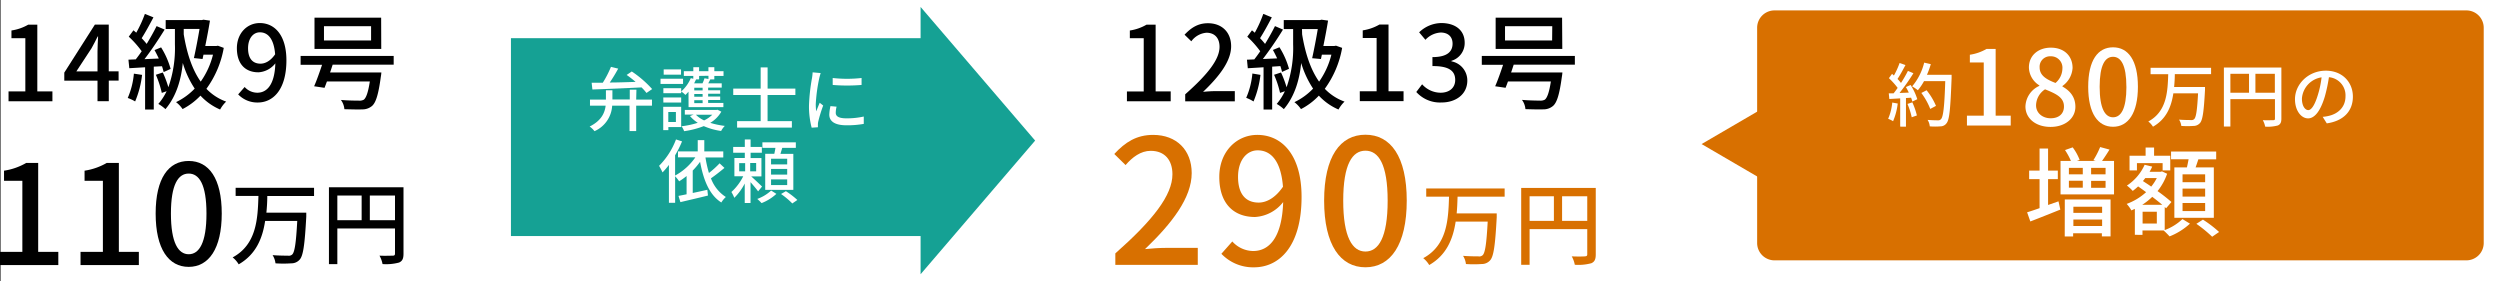 <svg xmlns="http://www.w3.org/2000/svg" viewBox="0 0 720.19 81"><rect x="0" y="0" width="720.19" height="81" fill="#333333" stroke="none"/><defs><style>.cls-1{isolation:isolate;}.cls-2{fill:#fff;}.cls-3{fill:#d87000;}.cls-4{fill:#15a194;}</style></defs><g id="レイヤー_2" data-name="レイヤー 2"><g id="アートボード_1" data-name="アートボード 1" class="cls-1"><g id="tetsuzuki.txt02.svg"><g id="長方形_26" data-name="長方形 26"><path class="cls-2" d="M.19,0V81h720V0Z"/></g><g id="長方形_17" data-name="長方形 17"><path class="cls-3" d="M710.5,3H511.19a5,5,0,0,0-5,5V70a5,5,0,0,0,5,5H710.5a5,5,0,0,0,5-5V8A5,5,0,0,0,710.5,3Z"/></g><g id="約180万円の_増額" data-name="約180万円の増額"><path class="cls-2" d="M546.69,29.82a18.52,18.52,0,0,1-1.34,5.1,7.82,7.82,0,0,0-1.42-.7,15.11,15.11,0,0,0,1.18-4.68Zm3.71-5.34a17,17,0,0,1,1.93,4.1l-1.43.68a10.08,10.08,0,0,0-.36-1.12l-1.48.1v8.24H547.4V28.34l-3.13.18-.16-1.64,1.4,0c.38-.48.76-1,1.16-1.56a21.52,21.52,0,0,0-2.52-2.8l.9-1.24.54.48a23.06,23.06,0,0,0,1.64-3.62l1.69.6c-.72,1.36-1.57,2.94-2.29,4a13.41,13.41,0,0,1,1,1.16,37.27,37.27,0,0,0,2-3.48l1.58.68a60.93,60.93,0,0,1-4,5.68l2.67-.1a17.2,17.2,0,0,0-.84-1.6Zm.5,5a21.09,21.09,0,0,1,1.31,3.78l-1.49.52a21.6,21.6,0,0,0-1.22-3.84Zm11.31-7c-.34,8.82-.6,11.94-1.44,13a2.14,2.14,0,0,1-1.77.92,19.12,19.12,0,0,1-3.08,0,4.09,4.09,0,0,0-.63-1.86c1.31.1,2.51.12,3,.12a1,1,0,0,0,.86-.34c.65-.64,1-3.6,1.23-10.94h-6.12A15.55,15.55,0,0,1,552.49,26a13.25,13.25,0,0,0-1.65-1.12,16.62,16.62,0,0,0,3.47-6.84l1.91.44a24.78,24.78,0,0,1-1.11,3.06h7.1Zm-6.15,8.9a19.72,19.72,0,0,0-2.57-4.6L555,26a18.61,18.61,0,0,1,2.71,4.5Z"/><path class="cls-2" d="M566.63,33.32h4.84V18h-4V15.77a13.68,13.68,0,0,0,4.82-1.68h2.61V33.32h4.34v2.85H566.63Z"/><path class="cls-2" d="M583.48,30.68a6.75,6.75,0,0,1,4-5.94v-.15a6.23,6.23,0,0,1-3-5.16c0-3.45,2.68-5.7,6.32-5.7,3.85,0,6.26,2.4,6.26,5.85a6.87,6.87,0,0,1-2.92,5.19v.15c2,1.14,3.73,2.85,3.73,5.85,0,3.27-2.89,5.79-7.16,5.79S583.48,34.1,583.48,30.68Zm11.1,0c0-2.7-2.44-3.72-5.45-4.95a5.64,5.64,0,0,0-2.59,4.62c0,2.19,1.84,3.72,4.22,3.72S594.58,32.75,594.58,30.68Zm-.45-10.89a3.28,3.28,0,0,0-3.4-3.57,3,3,0,0,0-3.16,3.21c0,2.4,2.1,3.51,4.57,4.47A5.57,5.57,0,0,0,594.13,19.79Z"/><path class="cls-2" d="M601.56,25c0-7.65,2.79-11.37,7.16-11.37s7.16,3.75,7.16,11.37-2.83,11.52-7.16,11.52S601.56,32.72,601.56,25Zm11,0c0-6.33-1.6-8.64-3.85-8.64s-3.85,2.31-3.85,8.64,1.59,8.79,3.85,8.79S612.57,31.43,612.57,25Z"/><path class="cls-2" d="M626.51,21.36c0,1.22-.08,2.46-.2,3.7h8.9s0,.6,0,.86c-.34,6.28-.68,8.68-1.46,9.54a2.47,2.47,0,0,1-1.89.82,25.38,25.38,0,0,1-3.48,0,4.22,4.22,0,0,0-.65-1.82c1.43.12,2.85.12,3.39.12a1.13,1.13,0,0,0,.94-.24c.59-.5.89-2.6,1.15-7.46h-7.12c-.58,3.84-2,7.42-5.87,9.62a5.79,5.79,0,0,0-1.35-1.5c5.36-2.88,5.58-8.64,5.74-13.62h-5.08V19.54h17.43v1.82Z"/><path class="cls-2" d="M657.21,34.14c0,1.08-.24,1.64-1,2a11,11,0,0,1-3.67.34,6.16,6.16,0,0,0-.68-1.86c1.28.06,2.57,0,3,0s.5-.12.5-.48V28.56H642.52v7.9h-1.87v-17h16.56Zm-14.69-7.42h5.37V21.26h-5.37Zm12.81,0V21.26h-5.6v5.46Z"/><path class="cls-2" d="M669.11,33.66a11.22,11.22,0,0,0,1.76-.28c2.55-.58,4.81-2.42,4.81-5.62a5.24,5.24,0,0,0-4.77-5.52,45.33,45.33,0,0,1-1.18,5.56c-1.2,4-2.85,6.3-4.83,6.3s-3.77-2.22-3.77-5.52c0-4.4,3.91-8.22,8.88-8.22,4.77,0,7.8,3.32,7.8,7.48s-2.67,7-7.52,7.7Zm-1.4-6.28a27.44,27.44,0,0,0,1.08-5.1,6.65,6.65,0,0,0-5.66,6.12c0,2.28,1,3.32,1.83,3.32S666.78,30.44,667.71,27.38Z"/><path class="cls-2" d="M593,58l.53,2.38c-3,1.2-6.15,2.46-8.64,3.42l-.93-2.64c1-.3,2.24-.72,3.59-1.2V51.6h-3V49.14h3V42.78H590v6.36h2.81V51.6H590v7.45ZM609,46.37V56H593.59V46.37h3a19.44,19.44,0,0,0-1.71-3.14l2.21-.78a14.46,14.46,0,0,1,2,3.61l-.81.31h5.47l-.7-.23A22.94,22.94,0,0,0,605,42.36l2.7.73c-.73,1.18-1.49,2.35-2.16,3.28ZM594.82,57.46H608V68.1h-2.5v-.9h-8.28v.92h-2.42ZM596,50.23h4V48.36h-4Zm0,3.84h4v-2h-4Zm1.29,5.49v1.76h8.28V59.56Zm8.28,5.54V63.25h-8.28V65.1Zm1-16.74H602.4v1.87h4.16Zm0,3.75H602.4v2h4.16Z"/><path class="cls-2" d="M623.6,66.28a15,15,0,0,0,5.11-3.17l2.16,1.32A19,19,0,0,1,625,68.1a23,23,0,0,0-1.71-1.71h-6.09v1.26H615V60.17c-.34.14-.67.31-1,.45a9.7,9.7,0,0,0-1.35-1.88,17.05,17.05,0,0,0,5.59-3.38c-.79-.59-1.57-1.15-2.3-1.66A15.72,15.72,0,0,1,614.39,55a11.91,11.91,0,0,0-1.68-1.54,14,14,0,0,0,5.11-6L620,48a16,16,0,0,1-.76,1.49h3.17l.4-.12,1.49.68a16.73,16.73,0,0,1-2.76,5,50.21,50.21,0,0,1,4,3.14L624,60l-.39-.37Zm-8-17.2h-2.13V44.86h4.63V42.5h2.44v2.36h4.66v4.22H623V47H615.6ZM622.9,59c-.82-.7-1.83-1.49-2.89-2.3a17.8,17.8,0,0,1-2.89,2.3Zm-1.57,2h-4.1v3.39h4.1ZM618,51.3c-.22.3-.45.58-.67.86.76.51,1.57,1,2.38,1.6a13.52,13.52,0,0,0,1.61-2.46Zm12-3.08c.17-.73.34-1.57.48-2.33h-5.05V43.65h13v2.24h-5.14c-.25.79-.53,1.6-.79,2.33h5.25V62.75H626.38V48.22Zm5.25,2h-6.51v2.27h6.51Zm0,4.12h-6.51v2.3h6.51Zm0,4.14h-6.51v2.33h6.51Zm-.64,4.79a33.15,33.15,0,0,1,4.66,3.56l-2,1.37a37.63,37.63,0,0,0-4.55-3.72Z"/></g><g id="多角形_1" data-name="多角形 1"><path class="cls-3" d="M490.19,41.5l18,10.5V31Z"/></g><g id="長方形_17-2" data-name="長方形 17"><path class="cls-4" d="M147.19,11V68h124V11Z"/></g><g id="多角形_1-2" data-name="多角形 1"><polygon class="cls-4" points="265.2 2 265.2 79 298.2 40.5 265.2 2"/></g><g id="弁護士に_依頼" data-name="弁護士に依頼"><path class="cls-2" d="M183.27,28.69h4.55v1.76h-4.55v7.3h-1.92v-7.3h-5a8.53,8.53,0,0,1-5.09,7.34,6.38,6.38,0,0,0-1.4-1.34c3.37-1.68,4.35-3.9,4.61-6h-4.51V28.69h4.59V26h1.87v2.66h5V25.83h1.92Zm-12.83-4.86,3.21,0A29.17,29.17,0,0,0,176,19.26l2.09.51a46,46,0,0,1-2.43,4c2.31,0,4.88-.1,7.44-.18-.84-.72-1.74-1.42-2.58-2l1.48-1a31.19,31.19,0,0,1,5.87,5.07l-1.64,1.12a13.42,13.42,0,0,0-1.42-1.6c-5.14.26-10.53.48-14.16.6Z"/><path class="cls-2" d="M196.77,24.17h-6.49V22.69h6.49Zm-.54,12.44h-3.69v.88h-1.48V30.77h5.17Zm0-11.2v1.44H191.1V25.41Zm-5.15,2.66h5.15v1.46H191.1Zm5.11-6.56h-5V20h5Zm-3.67,10.76v2.88h2.19V32.27Zm5.82-5.86a11.52,11.52,0,0,1-.89.94,7.48,7.48,0,0,0-1.22-1A10.49,10.49,0,0,0,199,22.51l.72.18v-.82H197V20.52h2.73V19.36h1.66v1.16h2.69V19.36h1.7v1.16h2.65v1.35h-2.65v1h-1.16c-.2.4-.4.8-.6,1.14h3.89v1.22H204v.78h3.47v1H204v.8h3.47v1H204v.84h4.39v1.22H198.36Zm9.46,5.76a9,9,0,0,1-3.19,3.22,23.86,23.86,0,0,0,4.19.88,6.18,6.18,0,0,0-1.06,1.46,19,19,0,0,1-5-1.4,25,25,0,0,1-5.66,1.46,5.39,5.39,0,0,0-.76-1.42,23.2,23.2,0,0,0,4.69-1,9.67,9.67,0,0,1-2.24-1.94l1.06-.42h-2.55V31.67h9.11l.3-.06Zm-6.4-10.3v1h-.88c-.18.38-.36.76-.56,1.14h2.41a11,11,0,0,0,.58-1.46l1.14.2v-.92Zm1,3.4H200v.78h2.41Zm0,1.8H200v.8h2.41Zm0,1.8H200v.84h2.41Zm-1.93,4.18a8.13,8.13,0,0,0,2.37,1.64,9,9,0,0,0,2.36-1.64Z"/><path class="cls-2" d="M221.12,27.37v7.52h7v1.86H212.34V34.89h6.79V27.37h-7.9V25.53h7.9V19.42h2v6.11h8v1.84Z"/><path class="cls-2" d="M236.42,21.05c-.14.38-.34,1.16-.42,1.52A46.9,46.9,0,0,0,235,30a14.73,14.73,0,0,0,.14,2.08c.3-.8.7-1.76,1-2.48l1,.8a39.2,39.2,0,0,0-1.42,4.62,3.65,3.65,0,0,0-.1.9c0,.2,0,.5,0,.74l-1.8.12a24.23,24.23,0,0,1-.77-6.4,54.63,54.63,0,0,1,.87-7.9,14.69,14.69,0,0,0,.18-1.64ZM241,30.73a7.52,7.52,0,0,0-.24,1.76c0,.9.66,1.6,3.07,1.6a22.35,22.35,0,0,0,5-.52l0,2.12a26.92,26.92,0,0,1-5,.4c-3.37,0-4.93-1.16-4.93-3.08a12.12,12.12,0,0,1,.34-2.44Zm7.2-8.26v2a50.25,50.25,0,0,1-8.32,0v-2A37.29,37.29,0,0,0,248.19,22.47Z"/><path class="cls-2" d="M208.7,48.37c-1.2,1-2.64,2.14-3.89,3a10.77,10.77,0,0,0,4.29,5.38,7.12,7.12,0,0,0-1.3,1.58c-3.43-2.16-5.15-6.44-6.12-11.72a21.41,21.41,0,0,1-2.12,2.52v6.46c1.36-.28,2.81-.6,4.21-.92l.18,1.66c-2.79.7-5.77,1.38-7.94,1.9l-.56-1.8c.68-.12,1.48-.28,2.34-.46V50.71a21,21,0,0,1-2.14,1.52,13.15,13.15,0,0,0-1.16-1.46v7.66H192.7V47.51a22.56,22.56,0,0,1-1.84,2.16,18.16,18.16,0,0,0-1-1.9,21.38,21.38,0,0,0,4.88-7.6l1.74.56a30,30,0,0,1-2,4v5.84a16.83,16.83,0,0,0,5.83-5.24h-5V43.61H201V40.37h1.89v3.24h5.47v1.76h-5.13a33.06,33.06,0,0,0,1,4.46,26.61,26.61,0,0,0,3.07-2.78Z"/><path class="cls-2" d="M218.39,55.13c-.44-.64-1.38-1.74-2.18-2.66v6h-1.67v-5.6a16.39,16.39,0,0,1-3,4.12,12,12,0,0,0-.84-1.68,15.28,15.28,0,0,0,3.41-4.54h-2.55V45.51h3V44h-3.35V42.33h3.35V40.17h1.67v2.16h3.24V44h-3.24v1.54h3.12v5.28h-2.94c.84.74,2.66,2.46,3.12,2.92Zm-5.45-5.78h1.72V47h-1.72Zm4.89-2.4h-1.72v2.4h1.72Zm5.83,8.9a13.54,13.54,0,0,1-4.27,2.66,14.27,14.27,0,0,0-1.24-1.2,11.85,11.85,0,0,0,4-2.42Zm-.6-11.54c.12-.54.24-1.16.32-1.72h-3.75V41h9.63v1.6h-3.91c-.18.6-.36,1.18-.52,1.72h3.71V54.69h-8.1V44.31Zm3.71,1.42h-4.65v1.62h4.65Zm0,2.94h-4.65v1.62h4.65Zm0,3h-4.65v1.64h4.65Zm-.38,3.4a23.12,23.12,0,0,1,3.31,2.54l-1.46,1A21.77,21.77,0,0,0,225,55.89Z"/></g><g id="_110万円" data-name="110万円"><path d="M0,72.56H6.44V52.08H1.16V49.17a18.08,18.08,0,0,0,6.4-2.24H11V72.56H16.8v3.8H0Z"/><path d="M23.2,72.56h6.44V52.08H24.36V49.17a18.08,18.08,0,0,0,6.4-2.24h3.48V72.56H40v3.8H23.2Z"/><path d="M44.84,61.52c0-10.2,3.72-15.15,9.52-15.15s9.52,5,9.52,15.15-3.76,15.36-9.52,15.36S44.84,71.76,44.84,61.52Zm14.64,0c0-8.44-2.12-11.52-5.12-11.52s-5.12,3.08-5.12,11.52,2.12,11.72,5.12,11.72S59.48,70,59.48,61.52Z"/><path d="M77,56.46c0,1.59-.1,3.2-.26,4.81H88.23s0,.78,0,1.12c-.44,8.17-.89,11.29-1.9,12.4a3.17,3.17,0,0,1-2.44,1.07,32.88,32.88,0,0,1-4.53,0,5.59,5.59,0,0,0-.83-2.36c1.85.15,3.69.15,4.39.15a1.47,1.47,0,0,0,1.23-.31c.75-.65,1.14-3.38,1.48-9.7H76.38c-.76,5-2.63,9.65-7.62,12.51a7.27,7.27,0,0,0-1.74-2c6.94-3.74,7.23-11.23,7.43-17.71H67.88V54.1H90.47v2.36Z"/><path d="M116.24,73.08c0,1.4-.32,2.13-1.28,2.55a14.2,14.2,0,0,1-4.76.44,7.87,7.87,0,0,0-.88-2.42c1.66.08,3.33,0,3.82,0s.65-.16.65-.63V65.82H97.18V76.09H94.76V53.94h21.48ZM97.18,63.43h7v-7.1h-7Zm16.61,0v-7.1h-7.25v7.1Z"/></g><g id="_290万円" data-name="290万円"><path class="cls-3" d="M321.3,73c10.85-9.6,16.45-16.75,16.45-22.8,0-4-2.15-6.75-6.25-6.75-2.9,0-5.3,1.85-7.25,4.1L321,44.36c3.15-3.4,6.4-5.5,11.2-5.5,6.75,0,11.1,4.4,11.1,11,0,7.1-5.65,14.45-13.45,21.9,1.9-.2,4.2-.35,6-.35h9.2v4.9H321.3Z"/><path class="cls-3" d="M355,69.56A8.2,8.2,0,0,0,361,72.31c4.45,0,8.3-3.6,8.65-14.1a11.06,11.06,0,0,1-8.1,4.3c-6.15,0-10.3-3.85-10.3-11.55,0-7.3,5-12.1,10.95-12.1,7.05,0,12.75,5.7,12.75,17.85,0,14.5-6.6,20.3-13.7,20.3a12.63,12.63,0,0,1-9.4-3.9Zm14.6-15.7c-.55-7.25-3.3-10.55-7.3-10.55-3.15,0-5.65,2.85-5.65,7.65s2.1,7.4,5.95,7.4C364.8,58.36,367.35,57.06,369.55,53.86Z"/><path class="cls-3" d="M381.45,57.81c0-12.75,4.65-19,11.9-19s11.9,6.25,11.9,19S400.55,77,393.35,77,381.45,70.61,381.45,57.81Zm18.3,0c0-10.55-2.65-14.4-6.4-14.4s-6.4,3.85-6.4,14.4,2.65,14.65,6.4,14.65S399.75,68.46,399.75,57.81Z"/><path class="cls-3" d="M419.89,56.66c-.05,1.59-.1,3.2-.26,4.81h11.54s0,.78,0,1.12c-.44,8.17-.89,11.29-1.9,12.4a3.17,3.17,0,0,1-2.44,1.07,32.88,32.88,0,0,1-4.53,0,5.59,5.59,0,0,0-.83-2.36c1.85.15,3.69.15,4.39.15a1.47,1.47,0,0,0,1.23-.31c.75-.65,1.14-3.38,1.48-9.7h-9.23c-.76,5-2.63,9.65-7.62,12.51A7.27,7.27,0,0,0,410,74.37c6.94-3.74,7.23-11.23,7.43-17.71h-6.57V54.3h22.59v2.36Z"/><path class="cls-3" d="M459.7,73.28c0,1.4-.32,2.13-1.28,2.55a14.2,14.2,0,0,1-4.76.44,7.87,7.87,0,0,0-.88-2.42c1.66.08,3.33.05,3.82,0s.65-.16.65-.63V66H440.64V76.29h-2.42V54.14H459.7Zm-19.06-9.65h7v-7.1h-7Zm16.61,0v-7.1H450v7.1Z"/></g><g id="_12級13号" data-name="12級13号"><path d="M324.64,26.34h4.84V11h-4V8.79a13.67,13.67,0,0,0,4.82-1.69h2.61V26.33h4.34v2.85H324.64Z"/><path d="M341.43,27.17c6.52-5.77,9.89-10.06,9.89-13.69,0-2.4-1.3-4.05-3.77-4.05a6,6,0,0,0-4.36,2.47L341.24,10c1.89-2,3.84-3.3,6.73-3.31,4.07,0,6.69,2.64,6.69,6.63,0,4.26-3.4,8.67-8.09,13.14,1.14-.12,2.53-.21,3.61-.21h5.54v2.94H341.43Z"/><path d="M363.11,21.57a28,28,0,0,1-2,7.66A11.51,11.51,0,0,0,359,28.18a22.39,22.39,0,0,0,1.78-7Zm3.37-2.37V31.56H364V19.38l-4.54.28-.24-2.46,2.11-.09c.54-.69,1.14-1.5,1.71-2.35a28.84,28.84,0,0,0-3.73-4.19l1.35-1.83c.27.21.54.45.81.69A34.35,34.35,0,0,0,363.92,4l2.46,1c-1.05,2-2.31,4.32-3.39,6a21.69,21.69,0,0,1,1.44,1.65c1.08-1.77,2.11-3.6,2.86-5.13l2.31,1A101.34,101.34,0,0,1,363.8,17l4.12-.18c-.39-.84-.81-1.68-1.23-2.43l1.89-.78a23.37,23.37,0,0,1,2.75,6.21l-2,.9c-.12-.48-.27-1.05-.48-1.68Zm20.16-5.41a28.24,28.24,0,0,1-5,11.79,14.73,14.73,0,0,0,5.69,3.69,9.37,9.37,0,0,0-1.74,2.28,16.51,16.51,0,0,1-5.66-4,19,19,0,0,1-5.15,3.88,8.74,8.74,0,0,0-1.89-2,18.43,18.43,0,0,0,5.38-3.9,27.45,27.45,0,0,1-3.43-7.38c-.45,4.47-1.71,9.42-5,13.29a11,11,0,0,0-2.05-1.5,16.49,16.49,0,0,0,2.35-3.66l-1.39.48a27.83,27.83,0,0,0-1.72-5.22l2-.66a29.39,29.39,0,0,1,1.6,4.26,33.76,33.76,0,0,0,1.89-12.36V8.37h-2.7V5.79h10.42l.45-.12,1.89.26c-.33,2.13-.84,4.77-1.35,7.32h3.16l.48-.09ZM375.11,9.9c.88,5.31,2.36,10,4.89,13.62a23,23,0,0,0,3.54-7.78H380.8L380.53,17,378,16.77c.57-2.55,1.2-5.88,1.62-8.4h-4.55Z"/><path d="M391.72,26.3h4.85V10.94h-4V8.75a13.62,13.62,0,0,0,4.81-1.68H400V26.29h4.33v2.85H391.73Z"/><path d="M408,26.5l1.68-2.22A7.18,7.18,0,0,0,415,26.71c2.5,0,4.21-1.39,4.21-3.67,0-2.46-1.57-4.05-6.56-4V16.45c4.36,0,5.8-1.66,5.8-3.88,0-2-1.29-3.18-3.4-3.2a6.47,6.47,0,0,0-4.42,2.1l-1.81-2.16a9.35,9.35,0,0,1,6.35-2.67c4,0,6.77,2,6.77,5.69a5.33,5.33,0,0,1-3.82,5.19v.15a5.6,5.6,0,0,1,4.58,5.52c0,4-3.34,6.33-7.4,6.33A9.16,9.16,0,0,1,408,26.5Z"/><path d="M436.06,18.62c-.24.75-.48,1.5-.75,2.25h14.78a11.45,11.45,0,0,1-.15,1.23c-.69,5.07-1.41,7.41-2.53,8.4a4.2,4.2,0,0,1-2.85,1c-1.06.06-3,0-5.12-.06a5.22,5.22,0,0,0-1-2.67c2.07.18,4.27.21,5.11.21a2.64,2.64,0,0,0,1.48-.27c.69-.54,1.26-2.13,1.74-5.25H434.41c-.24.67-.48,1.29-.69,1.83l-3-.44c.72-1.62,1.56-4,2.28-6.18h-6.13V16.11l26.81,0v2.52Zm14-4.53h-19.2v-9H450Zm-2.89-6.54H433.56v4.11h13.57Z"/></g><g id="_14級9号" data-name="14級9号"><path d="M2.46,26.33H7.3V11h-4V8.78A13.68,13.68,0,0,0,8.14,7.1h2.61l0,19.23H15.1v2.85H2.46Z"/><path d="M34.17,23.22H31.34v5.94H28.09V23.23H18.52V20.92L27.33,7.09h4V20.55h2.83Zm-6.08-2.66V14.77c0-1.2.11-3.06.17-4.26h-.12c-.54,1.11-1.14,2.25-1.77,3.39L22,20.56Z"/><path d="M40.93,21.57a27.78,27.78,0,0,1-2,7.65,11.72,11.72,0,0,0-2.13-1,22.67,22.67,0,0,0,1.77-7ZM44.3,19.2V31.56h-2.5V19.38l-4.55.27L37,17.19l2.11-.09c.54-.69,1.14-1.5,1.71-2.34a28.38,28.38,0,0,0-3.73-4.2l1.35-1.83c.27.21.54.45.81.69A34.67,34.67,0,0,0,41.74,4L44.2,5c-1.05,2-2.31,4.32-3.39,6a21.69,21.69,0,0,1,1.44,1.65c1.08-1.77,2.11-3.6,2.86-5.13l2.32,1c-1.69,2.73-3.85,6-5.81,8.52l4.13-.18c-.4-.84-.82-1.68-1.24-2.43l1.9-.78a23.4,23.4,0,0,1,2.74,6.2l-2,.91c-.12-.48-.27-1.05-.48-1.68Zm20.16-5.41a28.24,28.24,0,0,1-5,11.79,14.73,14.73,0,0,0,5.69,3.69,9.37,9.37,0,0,0-1.74,2.28,16.51,16.51,0,0,1-5.66-4,19.19,19.19,0,0,1-5.15,3.87,8.74,8.74,0,0,0-1.89-2,18.43,18.43,0,0,0,5.38-3.9,27.45,27.45,0,0,1-3.43-7.38c-.45,4.47-1.71,9.42-5,13.3a11,11,0,0,0-2.05-1.5A16.49,16.49,0,0,0,48,26.28l-1.39.48a28.49,28.49,0,0,0-1.71-5.22l2-.66a29.71,29.71,0,0,1,1.6,4.25,33.76,33.76,0,0,0,1.89-12.36V8.36H47.73V5.79H58.14l.45-.12,1.89.27c-.33,2.13-.84,4.77-1.35,7.32h3.16l.48-.09ZM52.93,9.89c.88,5.31,2.36,10.05,4.89,13.62a22.9,22.9,0,0,0,3.54-7.77H58.62L58.35,17l-2.49-.27c.57-2.55,1.2-5.88,1.62-8.4H52.93Z"/><path d="M70.48,25.06a4.93,4.93,0,0,0,3.64,1.65c2.68,0,5-2.16,5.2-8.46a6.66,6.66,0,0,1-4.87,2.58c-3.7,0-6.2-2.31-6.21-6.93,0-4.38,3-7.26,6.59-7.26,4.24,0,7.67,3.42,7.68,10.71,0,8.7-4,12.18-8.24,12.18a7.62,7.62,0,0,1-5.66-2.34Zm8.78-9.42c-.34-4.35-2-6.33-4.4-6.33-1.89,0-3.4,1.71-3.4,4.59s1.27,4.44,3.59,4.44C76.4,18.34,77.94,17.56,79.26,15.64Z"/><path d="M95.83,18.63c-.24.75-.48,1.5-.75,2.25h14.78a11.45,11.45,0,0,1-.15,1.23c-.69,5.07-1.41,7.41-2.52,8.4a4.24,4.24,0,0,1-2.86,1c-1.06.06-3,0-5.12-.05a5.22,5.22,0,0,0-1-2.67c2.07.18,4.27.2,5.11.2a2.62,2.62,0,0,0,1.48-.27c.69-.54,1.26-2.13,1.74-5.25H94.18c-.24.66-.48,1.29-.69,1.83l-3-.45c.72-1.62,1.56-4,2.29-6.18H86.6V16.11h26.81v2.52Zm14-4.54H90.6v-9h19.2ZM106.9,7.55H93.33v4.11H106.9Z"/></g></g></g></g></svg>